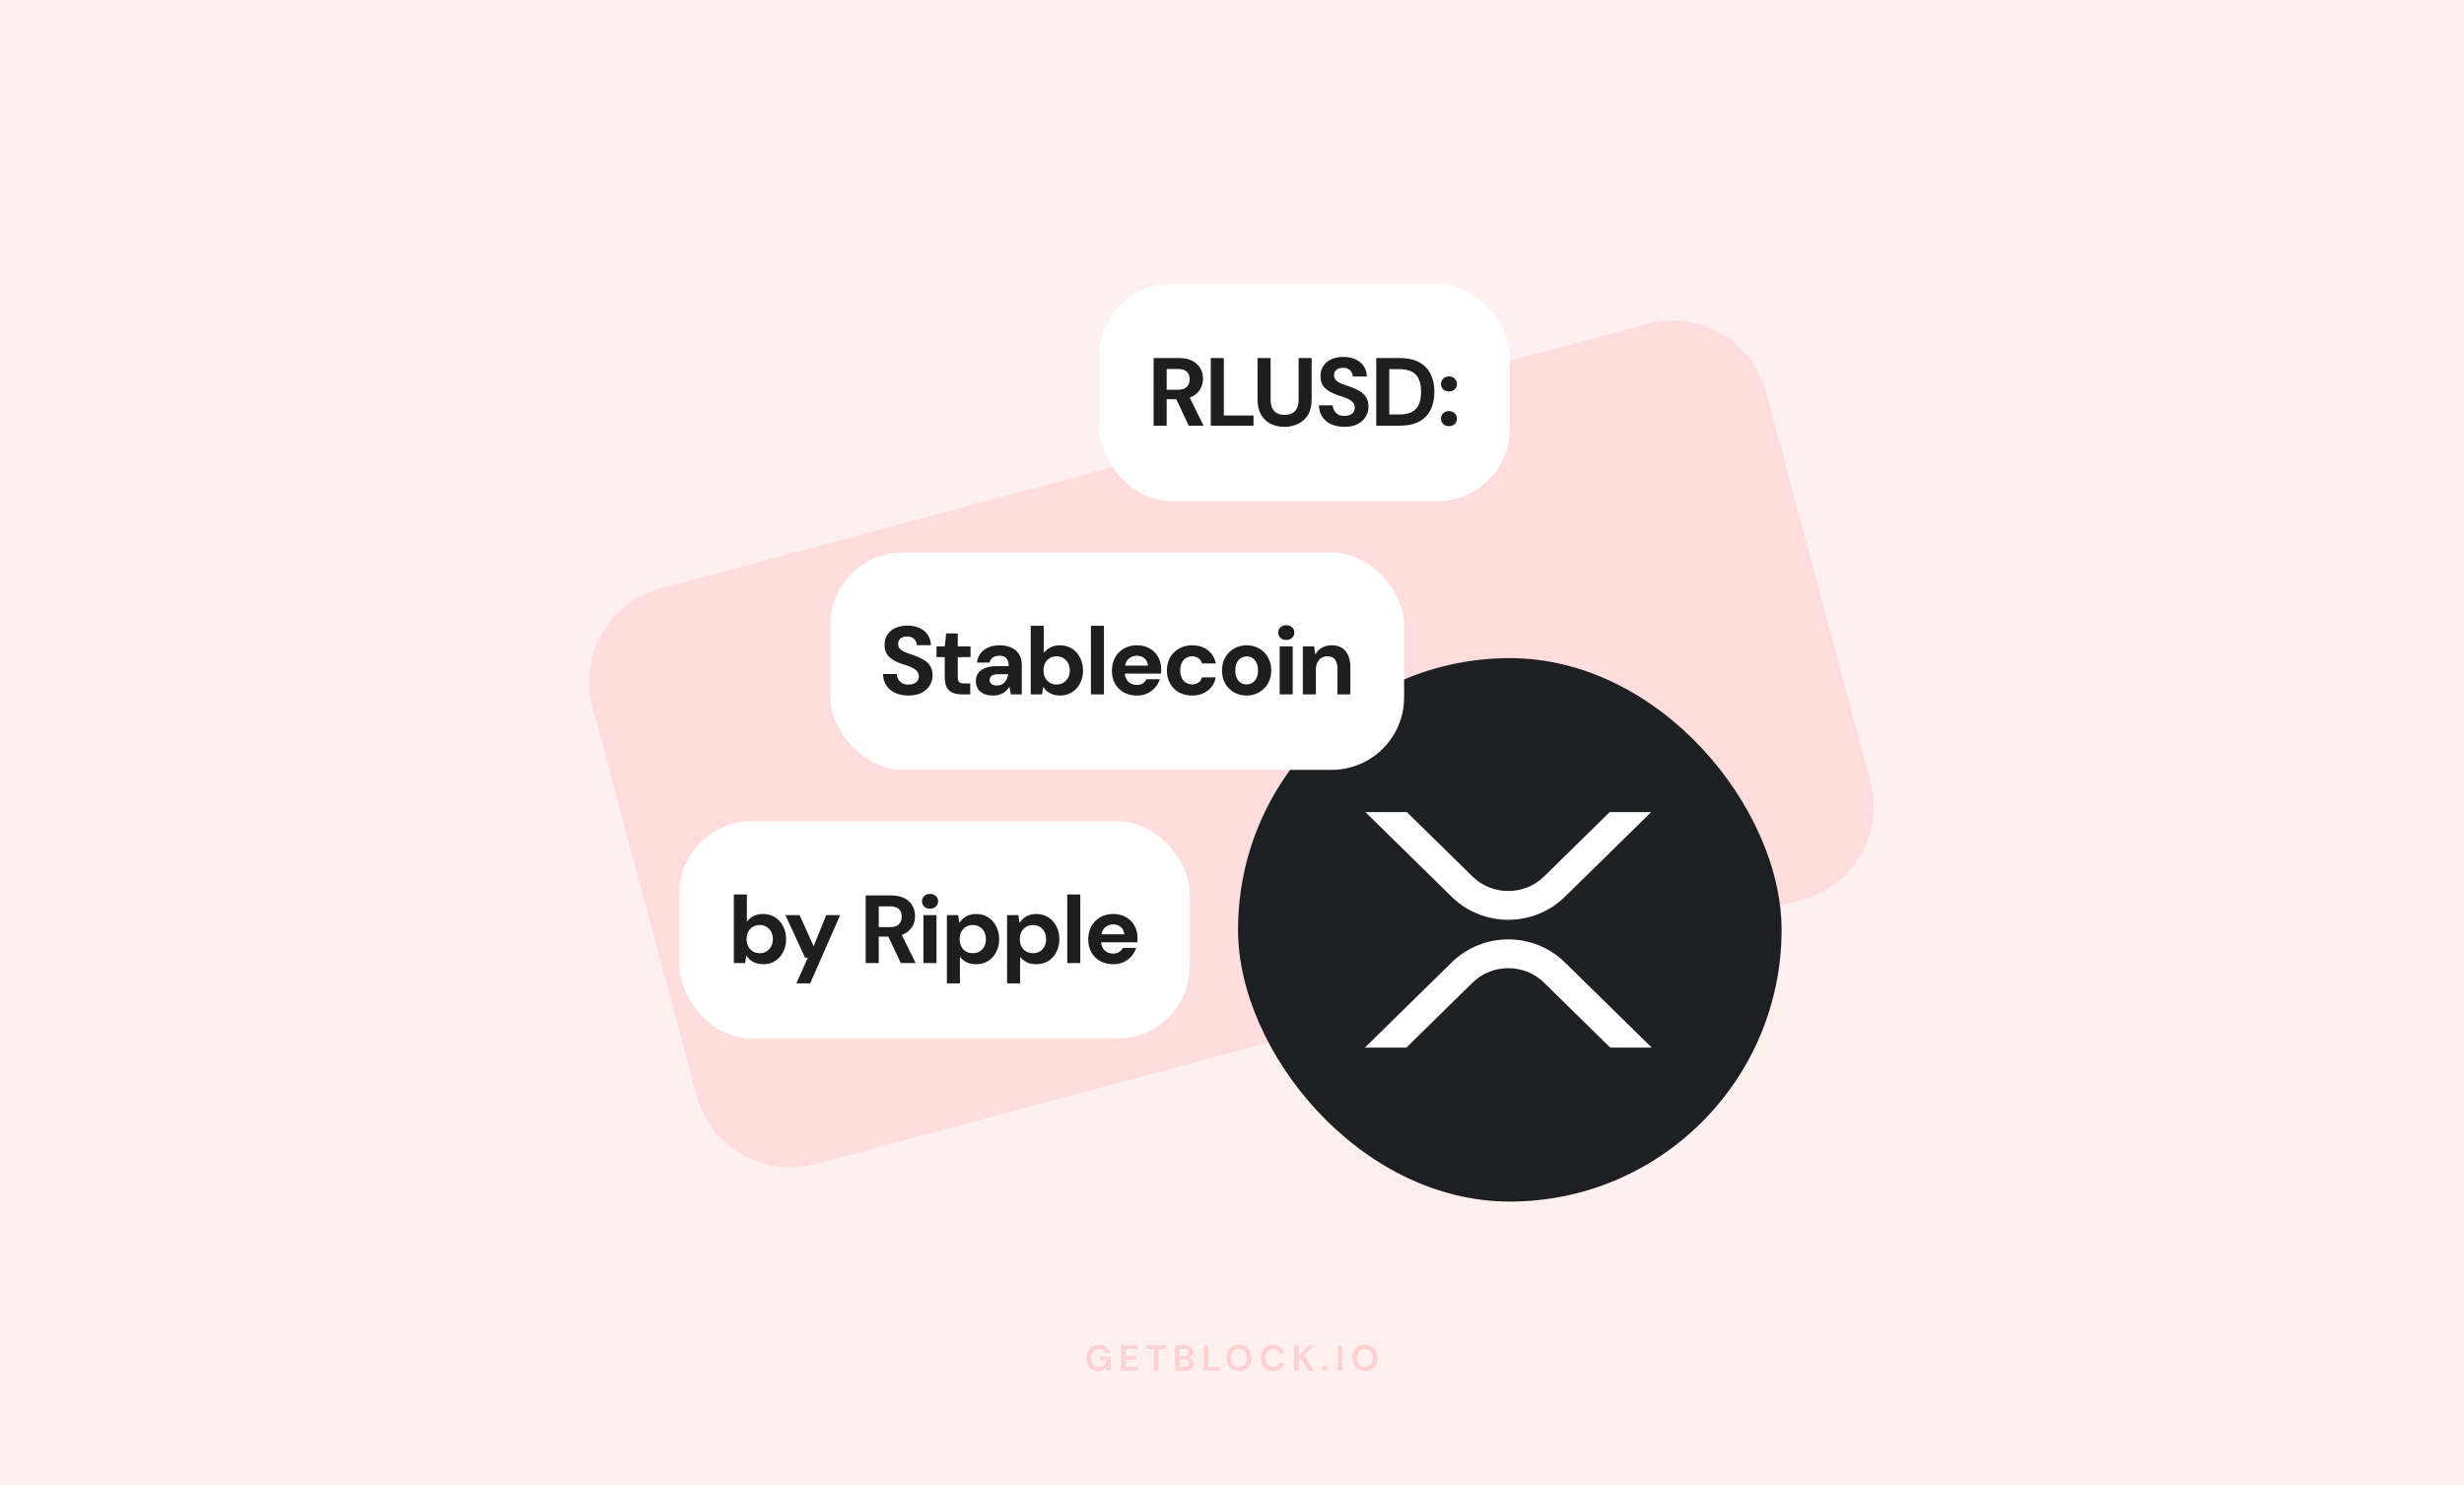 <svg width="816" height="492" viewBox="0 0 816 492" fill="none" xmlns="http://www.w3.org/2000/svg">
<rect width="816" height="492" fill="#FFF0F0"/>
<path d="M584.876 129.91C580.302 112.839 562.755 102.708 545.684 107.282L218.803 194.87C201.732 199.444 191.602 216.991 196.176 234.062L230.718 362.976C235.292 380.046 252.839 390.177 269.91 385.603L596.791 298.015C613.862 293.441 623.992 275.895 619.418 258.824L584.876 129.91Z" fill="#FFDDDD"/>
<path opacity="0.16" d="M363.747 454.144C362.955 454.144 362.263 453.964 361.671 453.604C361.079 453.244 360.619 452.744 360.291 452.104C359.963 451.456 359.799 450.704 359.799 449.848C359.799 448.984 359.967 448.224 360.303 447.568C360.647 446.904 361.131 446.388 361.755 446.02C362.387 445.644 363.135 445.456 363.999 445.456C364.983 445.456 365.799 445.692 366.447 446.164C367.095 446.636 367.515 447.288 367.707 448.12H365.991C365.863 447.728 365.631 447.424 365.295 447.208C364.959 446.984 364.527 446.872 363.999 446.872C363.159 446.872 362.511 447.14 362.055 447.676C361.599 448.204 361.371 448.932 361.371 449.86C361.371 450.788 361.595 451.508 362.043 452.02C362.499 452.524 363.115 452.776 363.891 452.776C364.651 452.776 365.223 452.572 365.607 452.164C365.999 451.748 366.235 451.204 366.315 450.532H364.191V449.38H367.863V454H366.447L366.327 452.896C366.055 453.296 365.715 453.604 365.307 453.82C364.899 454.036 364.379 454.144 363.747 454.144ZM371.277 454V445.6H376.761V446.836H372.813V449.14H376.401V450.34H372.813V452.764H376.761V454H371.277ZM382.09 454V446.836H379.642V445.6H386.086V446.836H383.626V454H382.09ZM389.144 454V445.6H392.516C393.388 445.6 394.052 445.804 394.508 446.212C394.972 446.612 395.204 447.128 395.204 447.76C395.204 448.288 395.06 448.712 394.772 449.032C394.492 449.344 394.148 449.556 393.74 449.668C394.22 449.764 394.616 450.004 394.928 450.388C395.24 450.764 395.396 451.204 395.396 451.708C395.396 452.372 395.156 452.92 394.676 453.352C394.196 453.784 393.516 454 392.636 454H389.144ZM390.68 449.128H392.288C392.72 449.128 393.052 449.028 393.284 448.828C393.516 448.628 393.632 448.344 393.632 447.976C393.632 447.624 393.516 447.348 393.284 447.148C393.06 446.94 392.72 446.836 392.264 446.836H390.68V449.128ZM390.68 452.752H392.396C392.852 452.752 393.204 452.648 393.452 452.44C393.708 452.224 393.836 451.924 393.836 451.54C393.836 451.148 393.704 450.84 393.44 450.616C393.176 450.392 392.82 450.28 392.372 450.28H390.68V452.752ZM398.634 454V445.6H400.17V452.8H403.89V454H398.634ZM410.338 454.144C409.498 454.144 408.762 453.96 408.13 453.592C407.506 453.224 407.014 452.716 406.654 452.068C406.302 451.412 406.126 450.656 406.126 449.8C406.126 448.944 406.302 448.192 406.654 447.544C407.014 446.888 407.506 446.376 408.13 446.008C408.762 445.64 409.498 445.456 410.338 445.456C411.17 445.456 411.902 445.64 412.534 446.008C413.166 446.376 413.658 446.888 414.01 447.544C414.362 448.192 414.538 448.944 414.538 449.8C414.538 450.656 414.362 451.412 414.01 452.068C413.658 452.716 413.166 453.224 412.534 453.592C411.902 453.96 411.17 454.144 410.338 454.144ZM410.338 452.764C411.138 452.764 411.774 452.5 412.246 451.972C412.726 451.444 412.966 450.72 412.966 449.8C412.966 448.88 412.726 448.156 412.246 447.628C411.774 447.1 411.138 446.836 410.338 446.836C409.538 446.836 408.898 447.1 408.418 447.628C407.938 448.156 407.698 448.88 407.698 449.8C407.698 450.72 407.938 451.444 408.418 451.972C408.898 452.5 409.538 452.764 410.338 452.764ZM421.618 454.144C420.77 454.144 420.042 453.964 419.434 453.604C418.826 453.236 418.358 452.728 418.03 452.08C417.702 451.424 417.538 450.668 417.538 449.812C417.538 448.956 417.702 448.2 418.03 447.544C418.358 446.888 418.826 446.376 419.434 446.008C420.042 445.64 420.77 445.456 421.618 445.456C422.626 445.456 423.45 445.708 424.09 446.212C424.738 446.708 425.142 447.408 425.302 448.312H423.61C423.506 447.856 423.282 447.5 422.938 447.244C422.602 446.98 422.154 446.848 421.594 446.848C420.818 446.848 420.21 447.112 419.77 447.64C419.33 448.168 419.11 448.892 419.11 449.812C419.11 450.732 419.33 451.456 419.77 451.984C420.21 452.504 420.818 452.764 421.594 452.764C422.154 452.764 422.602 452.644 422.938 452.404C423.282 452.156 423.506 451.816 423.61 451.384H425.302C425.142 452.248 424.738 452.924 424.09 453.412C423.45 453.9 422.626 454.144 421.618 454.144ZM428.582 454V445.6H430.118V448.996L433.226 445.6H435.122L432.026 448.936L435.206 454H433.322L430.922 450.112L430.118 450.988V454H428.582ZM438.802 454.084C438.522 454.084 438.29 453.996 438.106 453.82C437.93 453.644 437.842 453.432 437.842 453.184C437.842 452.928 437.93 452.712 438.106 452.536C438.29 452.36 438.522 452.272 438.802 452.272C439.082 452.272 439.31 452.36 439.486 452.536C439.67 452.712 439.762 452.928 439.762 453.184C439.762 453.432 439.67 453.644 439.486 453.82C439.31 453.996 439.082 454.084 438.802 454.084ZM442.98 454V445.6H444.516V454H442.98ZM452 454.144C451.16 454.144 450.424 453.96 449.792 453.592C449.168 453.224 448.676 452.716 448.316 452.068C447.964 451.412 447.788 450.656 447.788 449.8C447.788 448.944 447.964 448.192 448.316 447.544C448.676 446.888 449.168 446.376 449.792 446.008C450.424 445.64 451.16 445.456 452 445.456C452.832 445.456 453.564 445.64 454.196 446.008C454.828 446.376 455.32 446.888 455.672 447.544C456.024 448.192 456.2 448.944 456.2 449.8C456.2 450.656 456.024 451.412 455.672 452.068C455.32 452.716 454.828 453.224 454.196 453.592C453.564 453.96 452.832 454.144 452 454.144ZM452 452.764C452.8 452.764 453.436 452.5 453.908 451.972C454.388 451.444 454.628 450.72 454.628 449.8C454.628 448.88 454.388 448.156 453.908 447.628C453.436 447.1 452.8 446.836 452 446.836C451.2 446.836 450.56 447.1 450.08 447.628C449.6 448.156 449.36 448.88 449.36 449.8C449.36 450.72 449.6 451.444 450.08 451.972C450.56 452.5 451.2 452.764 452 452.764Z" fill="#F43137"/>
<rect x="410" y="218" width="180" height="180" rx="90" fill="#1E2024"/>
<rect x="411" y="219" width="178" height="178" rx="89" stroke="#1E1E1F" stroke-opacity="0.08" stroke-width="2"/>
<rect x="364" y="94" width="136" height="72" rx="24" fill="white"/>
<path d="M382.045 141V118.6H390.429C392.221 118.6 393.704 118.909 394.877 119.528C396.072 120.147 396.957 120.979 397.533 122.024C398.109 123.048 398.397 124.189 398.397 125.448C398.397 126.643 398.109 127.763 397.533 128.808C396.978 129.832 396.104 130.664 394.909 131.304C393.736 131.923 392.221 132.232 390.365 132.232H386.365V141H382.045ZM393.661 141L389.053 131.144H393.725L398.589 141H393.661ZM386.365 129.096H390.141C391.464 129.096 392.434 128.776 393.053 128.136C393.672 127.496 393.981 126.653 393.981 125.608C393.981 124.563 393.672 123.741 393.053 123.144C392.434 122.525 391.464 122.216 390.141 122.216H386.365V129.096ZM400.975 141V118.6H405.295V137.64H415.119V141H400.975ZM425.36 141.384C423.696 141.384 422.192 141.053 420.848 140.392C419.504 139.731 418.437 138.739 417.648 137.416C416.859 136.093 416.464 134.408 416.464 132.36V118.6H420.784V132.392C420.784 133.501 420.965 134.44 421.328 135.208C421.712 135.955 422.245 136.509 422.928 136.872C423.632 137.235 424.464 137.416 425.424 137.416C426.405 137.416 427.237 137.235 427.92 136.872C428.624 136.509 429.157 135.955 429.52 135.208C429.883 134.44 430.064 133.501 430.064 132.392V118.6H434.384V132.36C434.384 134.408 433.979 136.093 433.168 137.416C432.357 138.739 431.259 139.731 429.872 140.392C428.507 141.053 427.003 141.384 425.36 141.384ZM445.267 141.384C443.646 141.384 442.195 141.107 440.915 140.552C439.657 139.997 438.665 139.187 437.939 138.12C437.214 137.053 436.83 135.763 436.787 134.248H441.363C441.385 134.909 441.555 135.507 441.875 136.04C442.195 136.573 442.633 137 443.187 137.32C443.763 137.619 444.457 137.768 445.267 137.768C445.929 137.768 446.505 137.661 446.995 137.448C447.507 137.235 447.913 136.936 448.211 136.552C448.51 136.147 448.659 135.645 448.659 135.048C448.659 134.408 448.499 133.875 448.179 133.448C447.859 133.021 447.422 132.659 446.867 132.36C446.313 132.04 445.673 131.763 444.947 131.528C444.243 131.293 443.507 131.048 442.739 130.792C440.969 130.173 439.614 129.384 438.675 128.424C437.758 127.464 437.299 126.184 437.299 124.584C437.299 123.261 437.619 122.131 438.259 121.192C438.899 120.232 439.795 119.496 440.947 118.984C442.099 118.472 443.411 118.216 444.883 118.216C446.398 118.216 447.731 118.483 448.883 119.016C450.035 119.528 450.942 120.275 451.603 121.256C452.265 122.237 452.617 123.389 452.659 124.712H448.019C447.998 124.179 447.849 123.699 447.571 123.272C447.315 122.824 446.953 122.472 446.483 122.216C446.014 121.96 445.459 121.832 444.819 121.832C444.265 121.811 443.753 121.896 443.283 122.088C442.835 122.259 442.473 122.536 442.195 122.92C441.939 123.283 441.811 123.741 441.811 124.296C441.811 124.829 441.939 125.277 442.195 125.64C442.451 126.003 442.803 126.323 443.251 126.6C443.721 126.856 444.275 127.101 444.915 127.336C445.555 127.571 446.259 127.816 447.027 128.072C448.158 128.456 449.182 128.915 450.099 129.448C451.038 129.96 451.785 130.632 452.339 131.464C452.915 132.296 453.203 133.384 453.203 134.728C453.203 135.923 452.894 137.021 452.275 138.024C451.678 139.027 450.793 139.837 449.619 140.456C448.446 141.075 446.995 141.384 445.267 141.384ZM455.765 141V118.6H463.541C466.144 118.6 468.298 119.069 470.005 120.008C471.712 120.925 472.97 122.227 473.781 123.912C474.613 125.576 475.029 127.539 475.029 129.8C475.029 132.061 474.613 134.035 473.781 135.72C472.97 137.384 471.712 138.685 470.005 139.624C468.32 140.541 466.165 141 463.541 141H455.765ZM460.085 137.288H463.317C465.152 137.288 466.602 136.989 467.669 136.392C468.736 135.795 469.493 134.941 469.941 133.832C470.389 132.701 470.613 131.357 470.613 129.8C470.613 128.221 470.389 126.877 469.941 125.768C469.493 124.637 468.736 123.773 467.669 123.176C466.602 122.579 465.152 122.28 463.317 122.28H460.085V137.288ZM479.869 141.16C479.08 141.16 478.44 140.925 477.949 140.456C477.458 139.965 477.213 139.379 477.213 138.696C477.213 137.992 477.458 137.395 477.949 136.904C478.44 136.413 479.08 136.168 479.869 136.168C480.637 136.168 481.266 136.413 481.757 136.904C482.248 137.395 482.493 137.992 482.493 138.696C482.493 139.379 482.248 139.965 481.757 140.456C481.266 140.925 480.637 141.16 479.869 141.16ZM479.869 129.672C479.08 129.672 478.44 129.437 477.949 128.968C477.458 128.477 477.213 127.891 477.213 127.208C477.213 126.504 477.458 125.907 477.949 125.416C478.44 124.925 479.08 124.68 479.869 124.68C480.637 124.68 481.266 124.925 481.757 125.416C482.248 125.907 482.493 126.504 482.493 127.208C482.493 127.891 482.248 128.477 481.757 128.968C481.266 129.437 480.637 129.672 479.869 129.672Z" fill="#1E1E1F"/>
<rect x="275" y="183" width="190" height="72" rx="24" fill="white"/>
<path d="M300.899 230.384C299.277 230.384 297.827 230.107 296.547 229.552C295.288 228.997 294.296 228.187 293.571 227.12C292.845 226.053 292.461 224.763 292.419 223.248H296.995C297.016 223.909 297.187 224.507 297.507 225.04C297.827 225.573 298.264 226 298.819 226.32C299.395 226.619 300.088 226.768 300.899 226.768C301.56 226.768 302.136 226.661 302.627 226.448C303.139 226.235 303.544 225.936 303.843 225.552C304.141 225.147 304.291 224.645 304.291 224.048C304.291 223.408 304.131 222.875 303.811 222.448C303.491 222.021 303.053 221.659 302.499 221.36C301.944 221.04 301.304 220.763 300.579 220.528C299.875 220.293 299.139 220.048 298.371 219.792C296.6 219.173 295.245 218.384 294.307 217.424C293.389 216.464 292.931 215.184 292.931 213.584C292.931 212.261 293.251 211.131 293.891 210.192C294.531 209.232 295.427 208.496 296.579 207.984C297.731 207.472 299.043 207.216 300.515 207.216C302.029 207.216 303.363 207.483 304.515 208.016C305.667 208.528 306.573 209.275 307.235 210.256C307.896 211.237 308.248 212.389 308.291 213.712H303.651C303.629 213.179 303.48 212.699 303.203 212.272C302.947 211.824 302.584 211.472 302.115 211.216C301.645 210.96 301.091 210.832 300.451 210.832C299.896 210.811 299.384 210.896 298.915 211.088C298.467 211.259 298.104 211.536 297.827 211.92C297.571 212.283 297.443 212.741 297.443 213.296C297.443 213.829 297.571 214.277 297.827 214.64C298.083 215.003 298.435 215.323 298.883 215.6C299.352 215.856 299.907 216.101 300.547 216.336C301.187 216.571 301.891 216.816 302.659 217.072C303.789 217.456 304.813 217.915 305.731 218.448C306.669 218.96 307.416 219.632 307.971 220.464C308.547 221.296 308.835 222.384 308.835 223.728C308.835 224.923 308.525 226.021 307.907 227.024C307.309 228.027 306.424 228.837 305.251 229.456C304.077 230.075 302.627 230.384 300.899 230.384ZM318.5 230C317.37 230 316.378 229.829 315.524 229.488C314.692 229.125 314.042 228.539 313.572 227.728C313.103 226.896 312.868 225.765 312.868 224.336V217.648H310.148V214.128H312.868L313.348 209.808H317.188V214.128H321.412V217.648H317.188V224.4C317.188 225.147 317.348 225.669 317.668 225.968C317.988 226.245 318.532 226.384 319.3 226.384H321.316V230H318.5ZM328.886 230.384C327.585 230.384 326.507 230.171 325.654 229.744C324.801 229.317 324.171 228.741 323.766 228.016C323.361 227.291 323.158 226.491 323.158 225.616C323.158 224.635 323.403 223.771 323.894 223.024C324.406 222.277 325.174 221.701 326.198 221.296C327.222 220.869 328.513 220.656 330.07 220.656H334.07C334.07 219.867 333.953 219.227 333.718 218.736C333.505 218.224 333.163 217.84 332.694 217.584C332.246 217.328 331.67 217.2 330.966 217.2C330.134 217.2 329.419 217.392 328.822 217.776C328.246 218.139 327.883 218.704 327.734 219.472H323.542C323.67 218.299 324.054 217.285 324.694 216.432C325.355 215.579 326.23 214.917 327.318 214.448C328.406 213.979 329.622 213.744 330.966 213.744C332.502 213.744 333.825 214 334.934 214.512C336.043 215.003 336.897 215.739 337.494 216.72C338.091 217.68 338.39 218.853 338.39 220.24V230H334.774L334.294 227.536H334.23C333.953 227.984 333.633 228.389 333.27 228.752C332.907 229.093 332.502 229.392 332.054 229.648C331.627 229.883 331.147 230.064 330.614 230.192C330.081 230.32 329.505 230.384 328.886 230.384ZM330.102 227.056C330.678 227.056 331.19 226.96 331.638 226.768C332.086 226.555 332.459 226.277 332.758 225.936C333.078 225.595 333.323 225.2 333.494 224.752C333.686 224.283 333.814 223.803 333.878 223.312H330.55C329.889 223.312 329.345 223.397 328.918 223.568C328.513 223.717 328.214 223.941 328.022 224.24C327.83 224.517 327.734 224.848 327.734 225.232C327.734 225.616 327.83 225.947 328.022 226.224C328.214 226.501 328.491 226.715 328.854 226.864C329.217 226.992 329.633 227.056 330.102 227.056ZM351.045 230.384C350.213 230.384 349.445 230.267 348.741 230.032C348.059 229.819 347.44 229.499 346.885 229.072C346.352 228.645 345.893 228.144 345.509 227.568H345.445L345.093 230H341.349V207.28H345.669V216.272C346.181 215.589 346.875 215.003 347.749 214.512C348.624 214 349.701 213.744 350.981 213.744C352.496 213.744 353.829 214.107 354.981 214.832C356.133 215.557 357.029 216.549 357.669 217.808C358.331 219.045 358.661 220.475 358.661 222.096C358.661 223.675 358.331 225.093 357.669 226.352C357.029 227.611 356.133 228.603 354.981 229.328C353.851 230.032 352.539 230.384 351.045 230.384ZM349.925 226.736C350.779 226.736 351.525 226.533 352.165 226.128C352.827 225.723 353.339 225.179 353.701 224.496C354.085 223.792 354.277 222.981 354.277 222.064C354.277 221.147 354.085 220.336 353.701 219.632C353.339 218.928 352.827 218.384 352.165 218C351.525 217.595 350.779 217.392 349.925 217.392C349.072 217.392 348.315 217.595 347.653 218C346.992 218.384 346.48 218.928 346.117 219.632C345.755 220.336 345.573 221.147 345.573 222.064C345.573 222.981 345.755 223.792 346.117 224.496C346.48 225.179 346.992 225.723 347.653 226.128C348.315 226.533 349.072 226.736 349.925 226.736ZM361.279 230V207.28H365.599V230H361.279ZM376.515 230.384C374.894 230.384 373.454 230.043 372.195 229.36C370.958 228.677 369.987 227.717 369.283 226.48C368.579 225.243 368.227 223.824 368.227 222.224C368.227 220.56 368.568 219.099 369.251 217.84C369.955 216.56 370.926 215.557 372.163 214.832C373.422 214.107 374.883 213.744 376.547 213.744C378.126 213.744 379.512 214.085 380.707 214.768C381.923 215.451 382.862 216.389 383.523 217.584C384.206 218.757 384.547 220.091 384.547 221.584C384.547 221.797 384.547 222.043 384.547 222.32C384.547 222.576 384.526 222.843 384.483 223.12H371.299V220.464H380.163C380.099 219.483 379.726 218.693 379.043 218.096C378.382 217.499 377.55 217.2 376.547 217.2C375.8 217.2 375.118 217.371 374.499 217.712C373.88 218.032 373.39 218.523 373.027 219.184C372.664 219.845 372.483 220.688 372.483 221.712V222.64C372.483 223.515 372.654 224.272 372.995 224.912C373.336 225.531 373.806 226.011 374.403 226.352C375.022 226.693 375.715 226.864 376.483 226.864C377.272 226.864 377.934 226.693 378.467 226.352C379 225.989 379.406 225.531 379.683 224.976H384.099C383.779 225.979 383.267 226.896 382.563 227.728C381.859 228.539 380.995 229.189 379.971 229.68C378.947 230.149 377.795 230.384 376.515 230.384ZM394.79 230.384C393.126 230.384 391.665 230.032 390.406 229.328C389.169 228.603 388.198 227.621 387.494 226.384C386.79 225.125 386.438 223.685 386.438 222.064C386.438 220.443 386.79 219.013 387.494 217.776C388.22 216.517 389.212 215.536 390.47 214.832C391.729 214.107 393.169 213.744 394.79 213.744C396.838 213.744 398.566 214.277 399.974 215.344C401.382 216.411 402.268 217.883 402.63 219.76H398.054C397.884 219.013 397.5 218.437 396.902 218.032C396.305 217.605 395.59 217.392 394.758 217.392C394.012 217.392 393.34 217.584 392.742 217.968C392.166 218.331 391.708 218.864 391.366 219.568C391.025 220.251 390.854 221.083 390.854 222.064C390.854 222.789 390.95 223.44 391.142 224.016C391.334 224.571 391.601 225.051 391.942 225.456C392.305 225.861 392.721 226.171 393.19 226.384C393.66 226.597 394.182 226.704 394.758 226.704C395.313 226.704 395.814 226.619 396.262 226.448C396.71 226.256 397.094 225.989 397.414 225.648C397.734 225.285 397.948 224.859 398.054 224.368H402.63C402.268 226.203 401.382 227.664 399.974 228.752C398.566 229.84 396.838 230.384 394.79 230.384ZM412.841 230.384C411.305 230.384 409.918 230.032 408.681 229.328C407.444 228.624 406.462 227.643 405.737 226.384C405.033 225.125 404.681 223.685 404.681 222.064C404.681 220.421 405.044 218.981 405.769 217.744C406.494 216.485 407.476 215.504 408.713 214.8C409.95 214.096 411.326 213.744 412.841 213.744C414.377 213.744 415.764 214.096 417.001 214.8C418.238 215.504 419.209 216.485 419.913 217.744C420.638 218.981 421.001 220.421 421.001 222.064C421.001 223.707 420.638 225.157 419.913 226.416C419.188 227.653 418.206 228.624 416.969 229.328C415.753 230.032 414.377 230.384 412.841 230.384ZM412.841 226.704C413.524 226.704 414.142 226.533 414.697 226.192C415.273 225.851 415.732 225.339 416.073 224.656C416.436 223.952 416.617 223.088 416.617 222.064C416.617 221.04 416.436 220.187 416.073 219.504C415.732 218.8 415.284 218.277 414.729 217.936C414.174 217.595 413.556 217.424 412.873 217.424C412.19 217.424 411.561 217.595 410.985 217.936C410.409 218.277 409.95 218.8 409.609 219.504C409.268 220.187 409.097 221.04 409.097 222.064C409.097 223.088 409.268 223.952 409.609 224.656C409.95 225.339 410.398 225.851 410.953 226.192C411.529 226.533 412.158 226.704 412.841 226.704ZM423.786 230V214.128H428.106V230H423.786ZM425.962 211.984C425.173 211.984 424.533 211.749 424.042 211.28C423.551 210.811 423.306 210.224 423.306 209.52C423.306 208.816 423.551 208.24 424.042 207.792C424.533 207.323 425.173 207.088 425.962 207.088C426.751 207.088 427.391 207.323 427.882 207.792C428.394 208.24 428.65 208.816 428.65 209.52C428.65 210.224 428.394 210.811 427.882 211.28C427.391 211.749 426.751 211.984 425.962 211.984ZM431.458 230V214.128H435.202L435.554 216.752H435.618C436.13 215.835 436.834 215.109 437.73 214.576C438.626 214.021 439.725 213.744 441.026 213.744C442.349 213.744 443.469 214.032 444.386 214.608C445.304 215.163 445.997 215.984 446.466 217.072C446.957 218.16 447.202 219.504 447.202 221.104V230H442.914V221.488C442.914 220.165 442.648 219.152 442.114 218.448C441.581 217.744 440.728 217.392 439.554 217.392C438.829 217.392 438.178 217.573 437.602 217.936C437.048 218.277 436.6 218.779 436.258 219.44C435.938 220.08 435.778 220.869 435.778 221.808V230H431.458Z" fill="#1E1E1F"/>
<path d="M533.082 269H546.821L518.233 297.05C507.884 307.205 491.108 307.205 480.759 297.05L452.175 269H465.914L487.631 290.309C494.183 296.741 504.809 296.741 511.365 290.309L533.082 269ZM465.739 347H452L480.763 318.777C491.112 308.622 507.888 308.622 518.237 318.777L547 347H533.261L511.365 325.518C504.813 319.086 494.187 319.086 487.631 325.518L465.739 347Z" fill="white"/>
<rect x="225" y="272" width="169" height="72" rx="24" fill="white"/>
<path d="M252.72 319.384C251.888 319.384 251.12 319.267 250.416 319.032C249.734 318.819 249.115 318.499 248.56 318.072C248.027 317.645 247.568 317.144 247.184 316.568H247.12L246.768 319H243.024V296.28H247.344V305.272C247.856 304.589 248.55 304.003 249.424 303.512C250.299 303 251.376 302.744 252.656 302.744C254.171 302.744 255.504 303.107 256.656 303.832C257.808 304.557 258.704 305.549 259.344 306.808C260.006 308.045 260.336 309.475 260.336 311.096C260.336 312.675 260.006 314.093 259.344 315.352C258.704 316.611 257.808 317.603 256.656 318.328C255.526 319.032 254.214 319.384 252.72 319.384ZM251.6 315.736C252.454 315.736 253.2 315.533 253.84 315.128C254.502 314.723 255.014 314.179 255.376 313.496C255.76 312.792 255.952 311.981 255.952 311.064C255.952 310.147 255.76 309.336 255.376 308.632C255.014 307.928 254.502 307.384 253.84 307C253.2 306.595 252.454 306.392 251.6 306.392C250.747 306.392 249.99 306.595 249.328 307C248.667 307.384 248.155 307.928 247.792 308.632C247.43 309.336 247.248 310.147 247.248 311.064C247.248 311.981 247.43 312.792 247.792 313.496C248.155 314.179 248.667 314.723 249.328 315.128C249.99 315.533 250.747 315.736 251.6 315.736ZM263.726 325.72L267.534 317.208H266.606L260.11 303.128H264.814L269.422 313.368H269.486L273.614 303.128H278.222L268.302 325.72H263.726ZM286.69 319V296.6H295.074C296.866 296.6 298.349 296.909 299.522 297.528C300.717 298.147 301.602 298.979 302.178 300.024C302.754 301.048 303.042 302.189 303.042 303.448C303.042 304.643 302.754 305.763 302.178 306.808C301.623 307.832 300.749 308.664 299.554 309.304C298.381 309.923 296.866 310.232 295.01 310.232H291.01V319H286.69ZM298.306 319L293.698 309.144H298.37L303.234 319H298.306ZM291.01 307.096H294.786C296.109 307.096 297.079 306.776 297.698 306.136C298.317 305.496 298.626 304.653 298.626 303.608C298.626 302.563 298.317 301.741 297.698 301.144C297.079 300.525 296.109 300.216 294.786 300.216H291.01V307.096ZM305.812 319V303.128H310.132V319H305.812ZM307.988 300.984C307.199 300.984 306.559 300.749 306.068 300.28C305.577 299.811 305.332 299.224 305.332 298.52C305.332 297.816 305.577 297.24 306.068 296.792C306.559 296.323 307.199 296.088 307.988 296.088C308.777 296.088 309.417 296.323 309.908 296.792C310.42 297.24 310.676 297.816 310.676 298.52C310.676 299.224 310.42 299.811 309.908 300.28C309.417 300.749 308.777 300.984 307.988 300.984ZM313.581 325.72V303.128H317.325L317.677 305.624H317.741C318.103 305.069 318.541 304.579 319.053 304.152C319.586 303.704 320.205 303.363 320.909 303.128C321.613 302.872 322.402 302.744 323.277 302.744C324.77 302.744 326.082 303.107 327.213 303.832C328.365 304.557 329.261 305.549 329.901 306.808C330.562 308.045 330.893 309.475 330.893 311.096C330.893 312.675 330.562 314.093 329.901 315.352C329.261 316.611 328.365 317.603 327.213 318.328C326.061 319.032 324.717 319.384 323.181 319.384C321.986 319.384 320.941 319.16 320.045 318.712C319.149 318.243 318.434 317.645 317.901 316.92V325.72H313.581ZM322.157 315.736C323.01 315.736 323.767 315.544 324.429 315.16C325.09 314.755 325.602 314.2 325.965 313.496C326.327 312.792 326.509 311.992 326.509 311.096C326.509 310.179 326.327 309.368 325.965 308.664C325.602 307.96 325.09 307.405 324.429 307C323.767 306.595 323.01 306.392 322.157 306.392C321.303 306.392 320.546 306.595 319.885 307C319.223 307.405 318.711 307.96 318.349 308.664C317.986 309.347 317.805 310.147 317.805 311.064C317.805 311.981 317.986 312.792 318.349 313.496C318.711 314.2 319.223 314.755 319.885 315.16C320.546 315.544 321.303 315.736 322.157 315.736ZM333.511 325.72V303.128H337.255L337.607 305.624H337.671C338.033 305.069 338.471 304.579 338.983 304.152C339.516 303.704 340.135 303.363 340.839 303.128C341.543 302.872 342.332 302.744 343.207 302.744C344.7 302.744 346.012 303.107 347.143 303.832C348.295 304.557 349.191 305.549 349.831 306.808C350.492 308.045 350.823 309.475 350.823 311.096C350.823 312.675 350.492 314.093 349.831 315.352C349.191 316.611 348.295 317.603 347.143 318.328C345.991 319.032 344.647 319.384 343.111 319.384C341.916 319.384 340.871 319.16 339.975 318.712C339.079 318.243 338.364 317.645 337.831 316.92V325.72H333.511ZM342.087 315.736C342.94 315.736 343.697 315.544 344.359 315.16C345.02 314.755 345.532 314.2 345.895 313.496C346.257 312.792 346.439 311.992 346.439 311.096C346.439 310.179 346.257 309.368 345.895 308.664C345.532 307.96 345.02 307.405 344.359 307C343.697 306.595 342.94 306.392 342.087 306.392C341.233 306.392 340.476 306.595 339.815 307C339.153 307.405 338.641 307.96 338.279 308.664C337.916 309.347 337.735 310.147 337.735 311.064C337.735 311.981 337.916 312.792 338.279 313.496C338.641 314.2 339.153 314.755 339.815 315.16C340.476 315.544 341.233 315.736 342.087 315.736ZM353.441 319V296.28H357.761V319H353.441ZM368.676 319.384C367.055 319.384 365.615 319.043 364.356 318.36C363.119 317.677 362.148 316.717 361.444 315.48C360.74 314.243 360.388 312.824 360.388 311.224C360.388 309.56 360.73 308.099 361.412 306.84C362.116 305.56 363.087 304.557 364.324 303.832C365.583 303.107 367.044 302.744 368.708 302.744C370.287 302.744 371.674 303.085 372.868 303.768C374.084 304.451 375.023 305.389 375.684 306.584C376.367 307.757 376.708 309.091 376.708 310.584C376.708 310.797 376.708 311.043 376.708 311.32C376.708 311.576 376.687 311.843 376.644 312.12H363.46V309.464H372.324C372.26 308.483 371.887 307.693 371.204 307.096C370.543 306.499 369.711 306.2 368.708 306.2C367.962 306.2 367.279 306.371 366.66 306.712C366.042 307.032 365.551 307.523 365.188 308.184C364.826 308.845 364.644 309.688 364.644 310.712V311.64C364.644 312.515 364.815 313.272 365.156 313.912C365.498 314.531 365.967 315.011 366.564 315.352C367.183 315.693 367.876 315.864 368.644 315.864C369.434 315.864 370.095 315.693 370.628 315.352C371.162 314.989 371.567 314.531 371.844 313.976H376.26C375.94 314.979 375.428 315.896 374.724 316.728C374.02 317.539 373.156 318.189 372.132 318.68C371.108 319.149 369.956 319.384 368.676 319.384Z" fill="#1E1E1F"/>
</svg>
